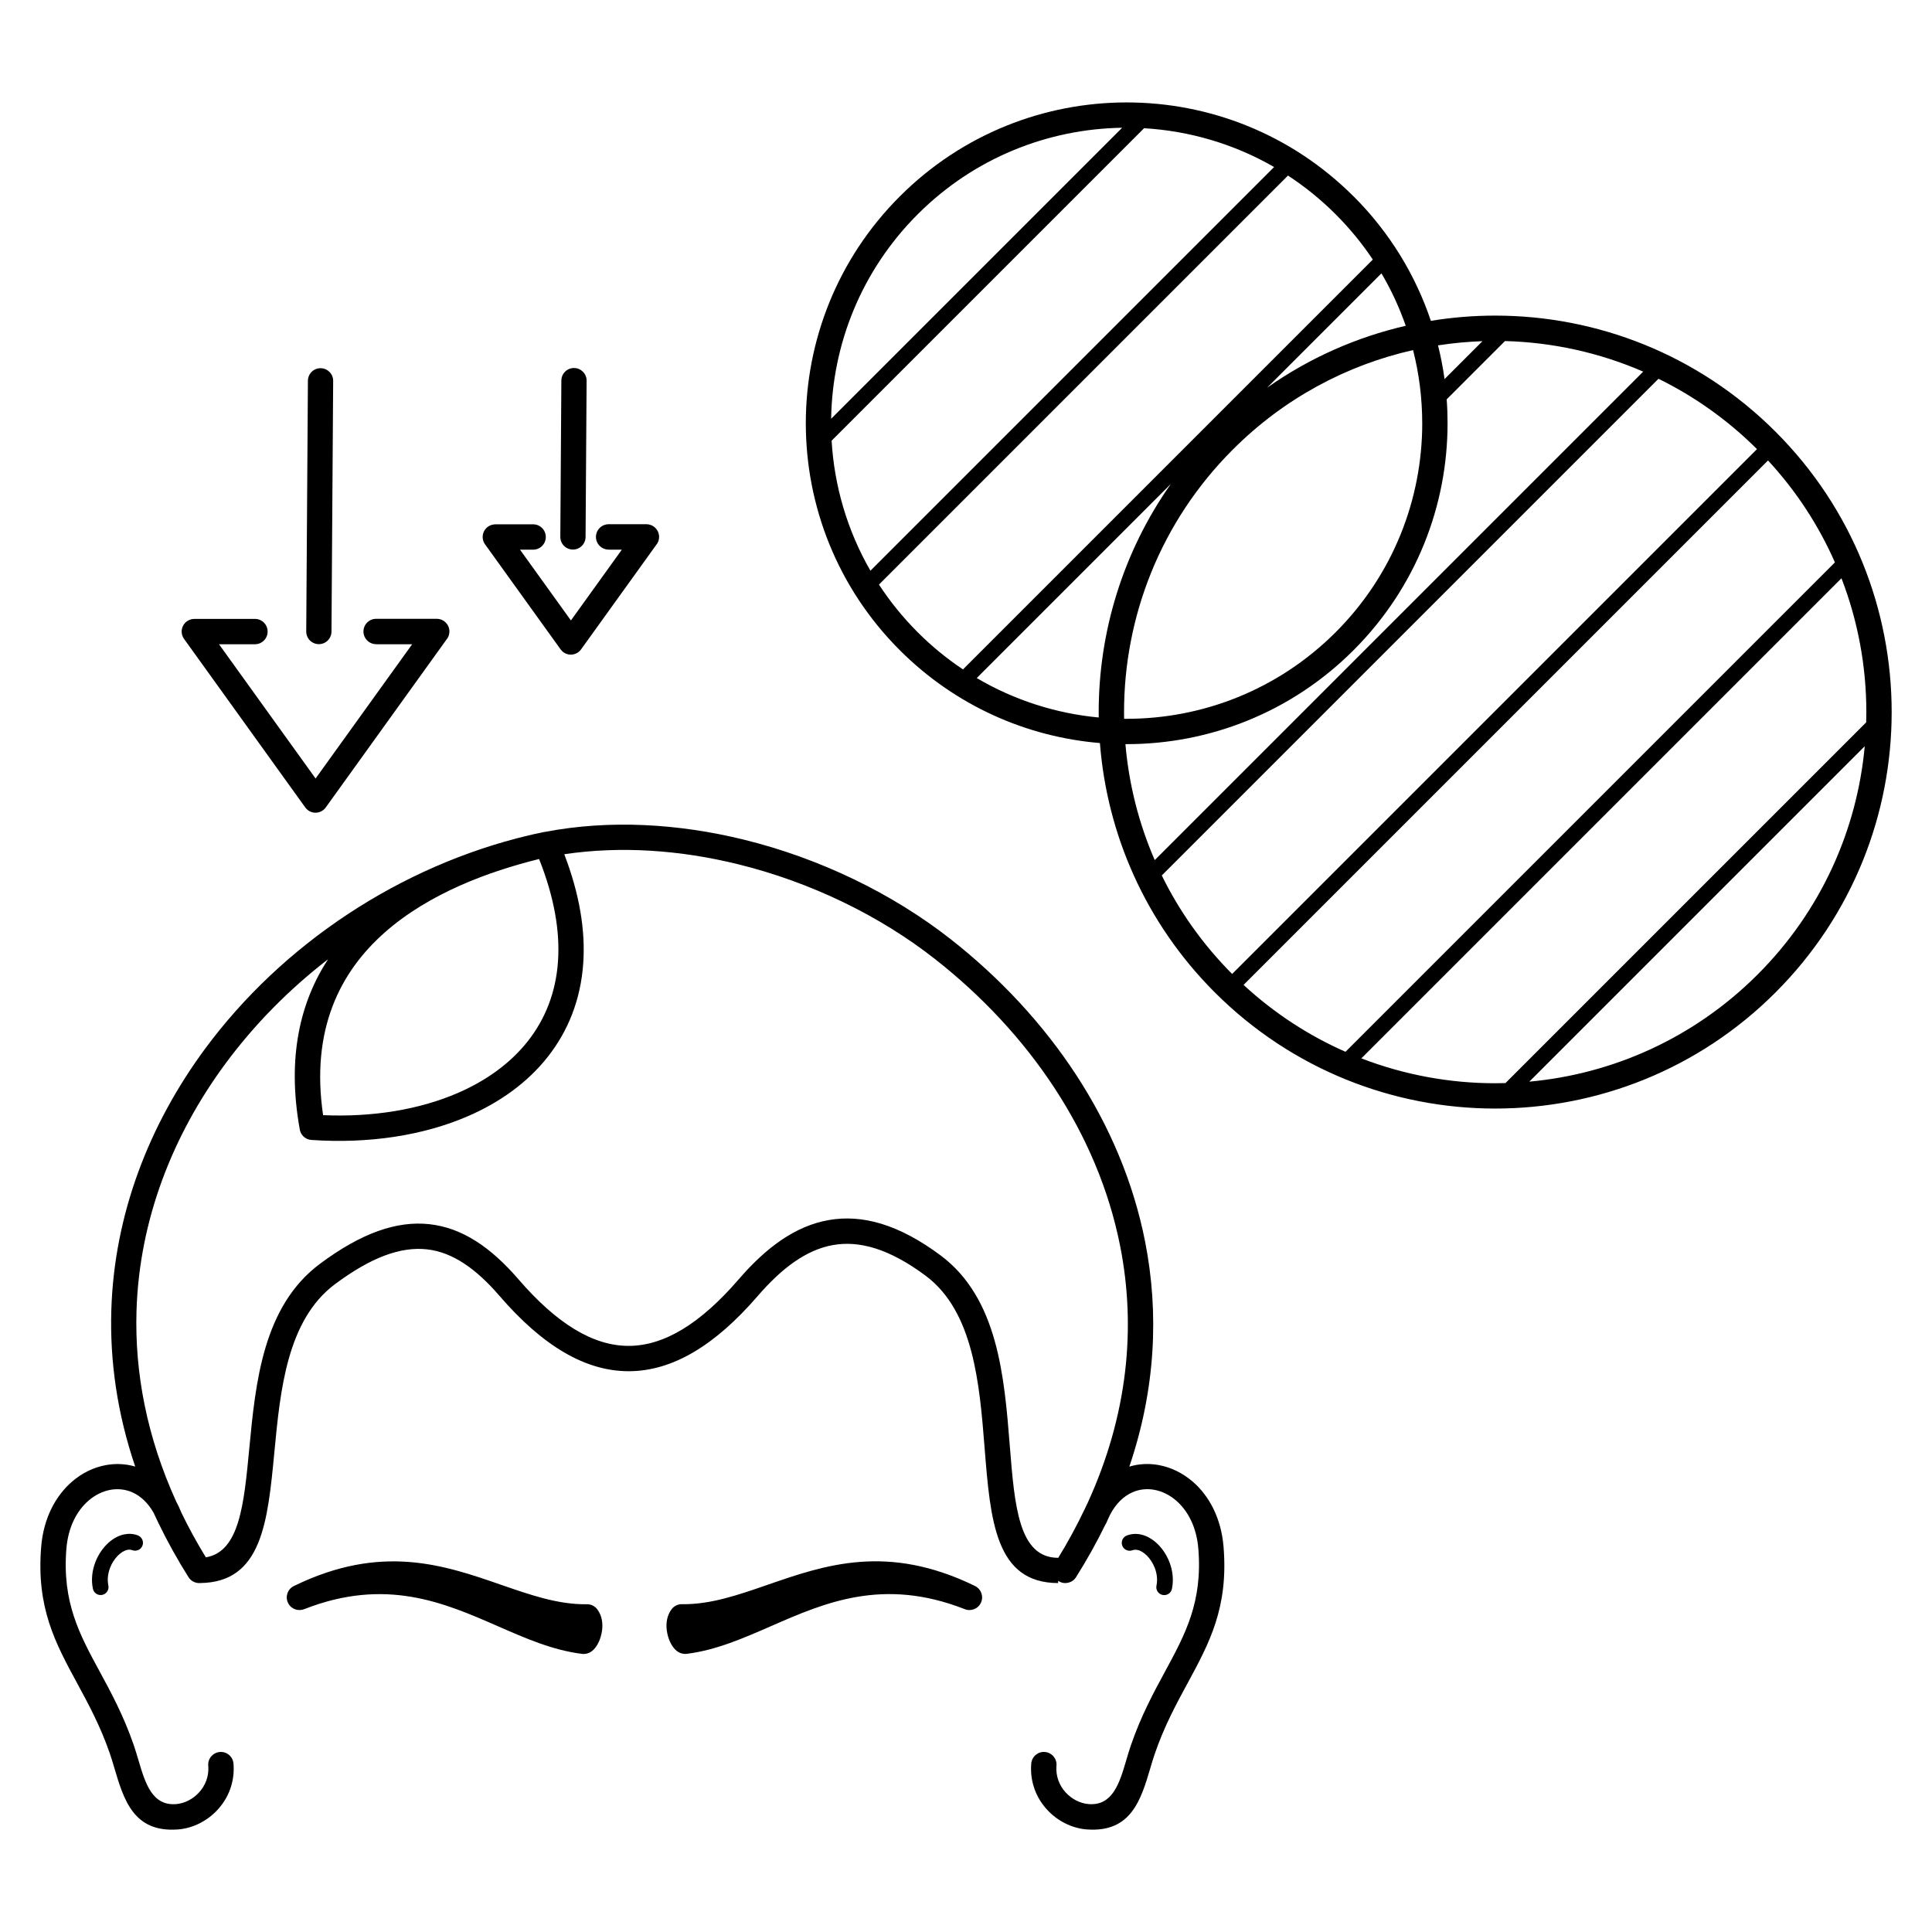 <?xml version="1.0" encoding="UTF-8"?>
<!-- Uploaded to: ICON Repo, www.svgrepo.com, Generator: ICON Repo Mixer Tools -->
<svg fill="#000000" width="800px" height="800px" version="1.1" viewBox="144 144 512 512" xmlns="http://www.w3.org/2000/svg">
 <path d="m225.6 244.91c0.008-1.848 1.512-3.344 3.359-3.332 1.848 0.008 3.344 1.512 3.332 3.359l-0.445 66.438c-0.008 1.848-1.512 3.344-3.359 3.332-1.848-0.008-3.344-1.512-3.332-3.359zm218.51 309.92c-1.074 0.41-2.285-0.125-2.695-1.211-0.41-1.074 0.125-2.285 1.211-2.695 1.211-0.461 2.453-0.527 3.668-0.277 1.652 0.344 3.25 1.293 4.594 2.637 1.27 1.27 2.336 2.906 3.039 4.727 0.84 2.184 1.148 4.637 0.648 7.047-0.234 1.133-1.344 1.855-2.477 1.621-1.133-0.234-1.855-1.344-1.621-2.477 0.328-1.578 0.117-3.223-0.453-4.695-0.488-1.258-1.219-2.383-2.082-3.25-0.789-0.789-1.652-1.328-2.492-1.504-0.461-0.094-0.906-0.074-1.316 0.082zm-6.809-7.488c-0.102 0.25-0.227 0.488-0.371 0.695-2.258 4.644-4.844 9.285-7.766 13.93-0.984 1.562-3.055 2.031-4.617 1.051-0.043-0.023-0.094-0.059-0.133-0.094v0.605c-16.633-0.023-17.953-16.543-19.488-35.879-1.336-16.809-2.871-36.062-15.637-45.578-9.473-7.062-17.465-9.371-24.527-8.121-7.121 1.258-13.609 6.156-19.926 13.469-11.488 13.309-22.766 19.969-34.234 19.969s-22.746-6.66-34.234-19.969c-6.254-7.246-12.453-11.586-19.254-12.336-6.894-0.754-14.746 2.082-24.309 9.211-12.754 9.504-14.527 28.129-16.078 44.367-1.781 18.742-3.309 34.695-19.715 34.863-1.184 0.074-2.375-0.48-3.055-1.555-2.981-4.746-5.617-9.488-7.91-14.234-0.051-0.094-0.102-0.191-0.145-0.293-0.395-0.832-0.789-1.652-1.168-2.484-1.527-2.731-3.519-4.527-5.668-5.477-1.855-0.816-3.871-1.016-5.836-0.656-2.031 0.379-4.031 1.352-5.785 2.871-3.09 2.672-5.391 7.012-5.852 12.738-1.148 14.148 3.469 22.672 8.801 32.496 3.074 5.668 6.363 11.746 9.059 19.555 0.41 1.199 0.84 2.644 1.277 4.106 1.738 5.859 3.543 11.965 9.848 11.52 0.125-0.008-0.066 0 0.109-0.008 2.277-0.191 4.5-1.352 6.113-3.141 1.605-1.789 2.594-4.199 2.402-6.918-0.008-0.109 0.008 0.074-0.016-0.133-0.152-1.848 1.227-3.469 3.074-3.617 1.848-0.152 3.469 1.227 3.617 3.074 0.008 0.094 0-0.008 0.016 0.219 0.336 4.676-1.352 8.824-4.106 11.883-2.746 3.047-6.574 5.012-10.547 5.348-0.074 0.008 0.035 0-0.191 0.008-11.672 0.832-14.266-7.926-16.75-16.324-0.371-1.242-0.73-2.469-1.191-3.812-2.504-7.262-5.668-13.09-8.613-18.531-5.836-10.758-10.898-20.102-9.582-36.223 0.621-7.625 3.836-13.527 8.16-17.273 2.66-2.309 5.762-3.805 8.961-4.391 2.602-0.48 5.258-0.371 7.801 0.387-4.777-14.074-6.742-28.004-6.332-41.473 0.781-25.41 10.016-49.137 24.789-69.172 10.277-13.938 23.242-26.09 37.895-35.762 14.609-9.641 30.898-16.828 47.902-20.867 1.191-0.285 2.402-0.547 3.609-0.789l0.41-0.094c0.145-0.035 0.293-0.059 0.438-0.066 17.039-3.242 35.207-2.199 52.664 2.098 20.117 4.961 39.312 14.266 54.707 26.34 26.191 20.547 45.324 48.633 51.539 80.105 3.746 18.992 2.789 39.195-4.172 59.691 2.562-0.773 5.231-0.891 7.852-0.402 3.199 0.598 6.297 2.09 8.961 4.391 4.332 3.746 7.539 9.648 8.16 17.273 1.309 16.121-3.754 25.469-9.582 36.223-2.949 5.441-6.113 11.27-8.613 18.531-0.461 1.344-0.832 2.57-1.191 3.812-2.484 8.398-5.082 17.156-16.75 16.324-0.227-0.016-0.109-0.008-0.191-0.008-3.973-0.336-7.809-2.301-10.547-5.348-2.754-3.055-4.434-7.195-4.106-11.883 0.016-0.227 0.008-0.117 0.016-0.219 0.152-1.848 1.773-3.223 3.617-3.074 1.848 0.152 3.223 1.773 3.074 3.617-0.016 0.211-0.008 0.023-0.016 0.133-0.191 2.719 0.789 5.141 2.402 6.918 1.621 1.797 3.836 2.949 6.113 3.141 0.176 0.016-0.016 0 0.109 0.008 6.305 0.445 8.121-5.66 9.848-11.52 0.43-1.453 0.855-2.906 1.277-4.106 2.695-7.816 5.988-13.887 9.059-19.555 5.324-9.824 9.949-18.348 8.801-32.496-0.461-5.727-2.769-10.059-5.852-12.738-1.754-1.52-3.754-2.492-5.785-2.871-1.965-0.359-3.973-0.168-5.836 0.656-2.293 1.008-4.383 2.973-5.953 6.004-0.203 0.445-0.41 0.891-0.621 1.336-0.066 0.168-0.145 0.336-0.211 0.512zm-5.93-3.207c0.242-0.57 0.496-1.117 0.773-1.637 10.773-23.445 12.973-46.688 8.715-68.242-5.887-29.832-24.125-56.527-49.098-76.117-14.668-11.512-32.965-20.379-52.16-25.105-15.273-3.762-31.094-4.894-46.066-2.652 4.106 10.68 5.617 20.312 5.031 28.859-0.672 9.73-4.039 18.027-9.414 24.848-5.316 6.742-12.586 12-21.137 15.703-11.957 5.188-26.434 7.34-41.496 6.305-1.652-0.109-2.949-1.402-3.113-2.988-3.391-18.992 0.176-33.621 7.531-44.898-10.363 8.004-19.598 17.363-27.258 27.75-14.008 18.992-22.766 41.438-23.504 65.395-0.504 16.316 2.703 33.359 10.504 50.539 0.496 0.906 0.949 1.871 1.359 2.914 1.914 3.965 4.082 7.934 6.508 11.898 8.902-1.453 10.102-14.031 11.496-28.668 1.68-17.617 3.602-37.828 18.75-49.121 11.008-8.203 20.395-11.438 29.004-10.496 8.691 0.957 16.258 6.098 23.613 14.617 10.145 11.754 19.758 17.633 29.172 17.633 9.414 0 19.027-5.879 29.172-17.633 7.289-8.445 15.004-14.148 23.832-15.703 8.875-1.57 18.574 1.082 29.676 9.355 15.23 11.352 16.887 32.211 18.34 50.43 1.277 16.02 2.359 29.699 12.797 29.715v0.082c2.613-4.266 4.93-8.531 6.961-12.797zm-67.109-289.16 77.117-77.117c-19.641 0.301-39.195 7.945-54.184 22.934-14.988 14.988-22.629 34.543-22.934 54.184zm82.926-76.992-82.801 82.801c0.695 11.957 4.133 23.781 10.285 34.461l106.98-106.98c-10.68-6.156-22.504-9.582-34.461-10.285zm38.137 12.543-108.39 108.39c2.914 4.469 6.34 8.707 10.262 12.637 3.738 3.738 7.766 7.019 12 9.848l108.61-108.61c-2.82-4.242-6.106-8.262-9.848-12-3.922-3.922-8.16-7.348-12.637-10.262zm24.77 25.914-30.32 30.32c11.285-7.961 23.797-13.434 36.762-16.426-1.672-4.785-3.812-9.445-6.441-13.898zm-55.812 55.812-51.438 51.438c10.027 5.91 21.086 9.395 32.328 10.453-0.008-0.48-0.008-0.957-0.008-1.426 0-21.195 6.375-42.387 19.121-60.465zm72.531-27.785 10.051-10.051c-3.938 0.133-7.875 0.504-11.773 1.109 0.738 2.957 1.309 5.938 1.73 8.941zm16.012-10.078-15.441 15.441c0.16 2.109 0.234 4.223 0.234 6.34 0 21.766-8.305 43.527-24.906 60.129-16.609 16.609-38.363 24.906-60.129 24.906h-0.336c0.906 10.504 3.492 20.898 7.766 30.73l129.45-129.45c-11.672-5.07-24.133-7.777-36.645-8.102zm40.699 9.977-131.64 131.64c4.617 9.422 10.832 18.254 18.641 26.105l139.09-139.09c-7.844-7.809-16.684-14.023-26.105-18.641zm29.012 21.664-138.98 138.98c8.18 7.547 17.324 13.461 27.012 17.727l129.7-129.7c-4.266-9.699-10.176-18.844-17.727-27.012zm19.465 31.219-127.23 127.23c11.387 4.391 23.426 6.59 35.461 6.59 0.906 0 1.82-0.016 2.731-0.043l95.59-95.59c0.023-0.906 0.043-1.82 0.043-2.731 0-12.043-2.199-24.074-6.59-35.461zm6.172 44.504-88.898 88.898c22.074-2.023 43.605-11.488 60.508-28.391 16.902-16.902 26.367-38.426 28.391-60.508zm-135.46-145.72c9.605 9.605 16.434 20.934 20.48 32.992 5.644-0.922 11.344-1.387 17.047-1.387 26.887 0 53.781 10.262 74.297 30.773 20.512 20.512 30.773 47.41 30.773 74.297s-10.262 53.781-30.773 74.297c-20.512 20.512-47.41 30.773-74.297 30.773s-53.781-10.262-74.297-30.773c-18.43-18.43-28.582-42-30.457-66.09-19.336-1.613-38.238-9.816-53.035-24.609-16.609-16.609-24.906-38.375-24.906-60.129 0-21.766 8.305-43.527 24.906-60.129 16.609-16.609 38.375-24.906 60.129-24.906 21.766 0 43.527 8.305 60.129 24.906zm18.188 60.129c0-6.516-0.805-13.031-2.426-19.387-17.516 3.953-34.16 12.746-47.785 26.383-19.203 19.203-28.809 44.379-28.809 69.551 0 0.598 0.008 1.184 0.016 1.781h0.68c20.043 0 40.086-7.648 55.387-22.941 15.289-15.289 22.941-35.344 22.941-55.387zm-291.29 183.37c13.074 0.562 25.484-1.445 35.754-5.902 7.523-3.266 13.898-7.852 18.516-13.711 4.559-5.785 7.422-12.848 7.992-21.152 0.547-7.918-0.965-16.961-5.012-27.121-13.227 3.273-29.094 9.051-40.891 19.457-11.891 10.48-19.684 25.836-16.348 48.418zm172.77 124.78c1.664 0.816 2.359 2.82 1.547 4.484-0.789 1.629-2.731 2.324-4.367 1.605-21.562-8.422-36.996-1.68-51.137 4.5-7.473 3.266-14.609 6.391-22.352 7.371-1 0.125-1.914-0.145-2.711-0.746-0.68-0.52-1.367-1.445-1.848-2.535-0.359-0.824-0.68-1.863-0.816-2.973-0.234-1.863 0.035-3.894 1.285-5.559 0.715-0.949 1.84-1.41 2.938-1.328 7.465 0.066 14.777-2.469 22.41-5.113 15.332-5.316 31.84-11.035 55.043 0.277zm-177.68 6.086c-1.645 0.723-3.578 0.023-4.367-1.605-0.816-1.664-0.117-3.68 1.547-4.484 23.207-11.309 39.719-5.594 55.043-0.277 7.633 2.644 14.945 5.18 22.41 5.113 1.102-0.082 2.227 0.379 2.938 1.328 1.258 1.664 1.52 3.695 1.285 5.559-0.145 1.109-0.453 2.148-0.816 2.973-0.48 1.09-1.168 2.016-1.848 2.535-0.797 0.605-1.703 0.875-2.711 0.746-7.734-0.973-14.879-4.098-22.352-7.371-14.141-6.18-29.574-12.93-51.137-4.5zm-44.16-19.488c1.074 0.41 1.621 1.621 1.211 2.695-0.41 1.074-1.621 1.621-2.695 1.211-0.41-0.16-0.863-0.176-1.316-0.082-0.84 0.176-1.703 0.723-2.492 1.504-0.863 0.863-1.605 1.988-2.082 3.25-0.57 1.477-0.781 3.113-0.453 4.695 0.234 1.133-0.496 2.242-1.621 2.477-1.133 0.234-2.242-0.496-2.477-1.621-0.504-2.402-0.191-4.863 0.648-7.047 0.695-1.82 1.773-3.461 3.039-4.727 1.344-1.344 2.938-2.293 4.594-2.637 1.219-0.25 2.461-0.184 3.668 0.277zm63.137-236.2c-1.855 0-3.359-1.504-3.359-3.359s1.504-3.359 3.359-3.359h16.062c1.855 0 3.359 1.504 3.359 3.359 0 0.84-0.301 1.605-0.816 2.191l-31.957 44.438c-1.082 1.504-3.176 1.84-4.668 0.766-0.32-0.234-0.586-0.512-0.797-0.816l-32.086-44.613c-1.082-1.504-0.738-3.594 0.766-4.668 0.598-0.43 1.277-0.629 1.957-0.629v-0.008h16.062c1.855 0 3.359 1.504 3.359 3.359s-1.504 3.359-3.359 3.359h-9.523l25.594 35.578 25.594-35.578h-9.523zm49.086-69.852c0.008-1.848 1.512-3.344 3.359-3.332 1.848 0.008 3.344 1.512 3.332 3.359l-0.277 41.422c-0.008 1.848-1.512 3.344-3.359 3.332-1.848-0.008-3.344-1.512-3.332-3.359zm12.527 44.789c-1.855 0-3.359-1.504-3.359-3.359s1.504-3.359 3.359-3.359h10.016c1.855 0 3.359 1.504 3.359 3.359 0 0.84-0.301 1.605-0.816 2.191l-19.859 27.609c-1.082 1.504-3.176 1.84-4.668 0.766-0.32-0.234-0.586-0.512-0.797-0.816l-19.984-27.785c-1.082-1.504-0.738-3.594 0.766-4.668 0.598-0.43 1.277-0.629 1.957-0.629v-0.008h10.016c1.855 0 3.359 1.504 3.359 3.359s-1.504 3.359-3.359 3.359h-3.477l13.492 18.758 13.492-18.758h-3.477z"/>
</svg>
